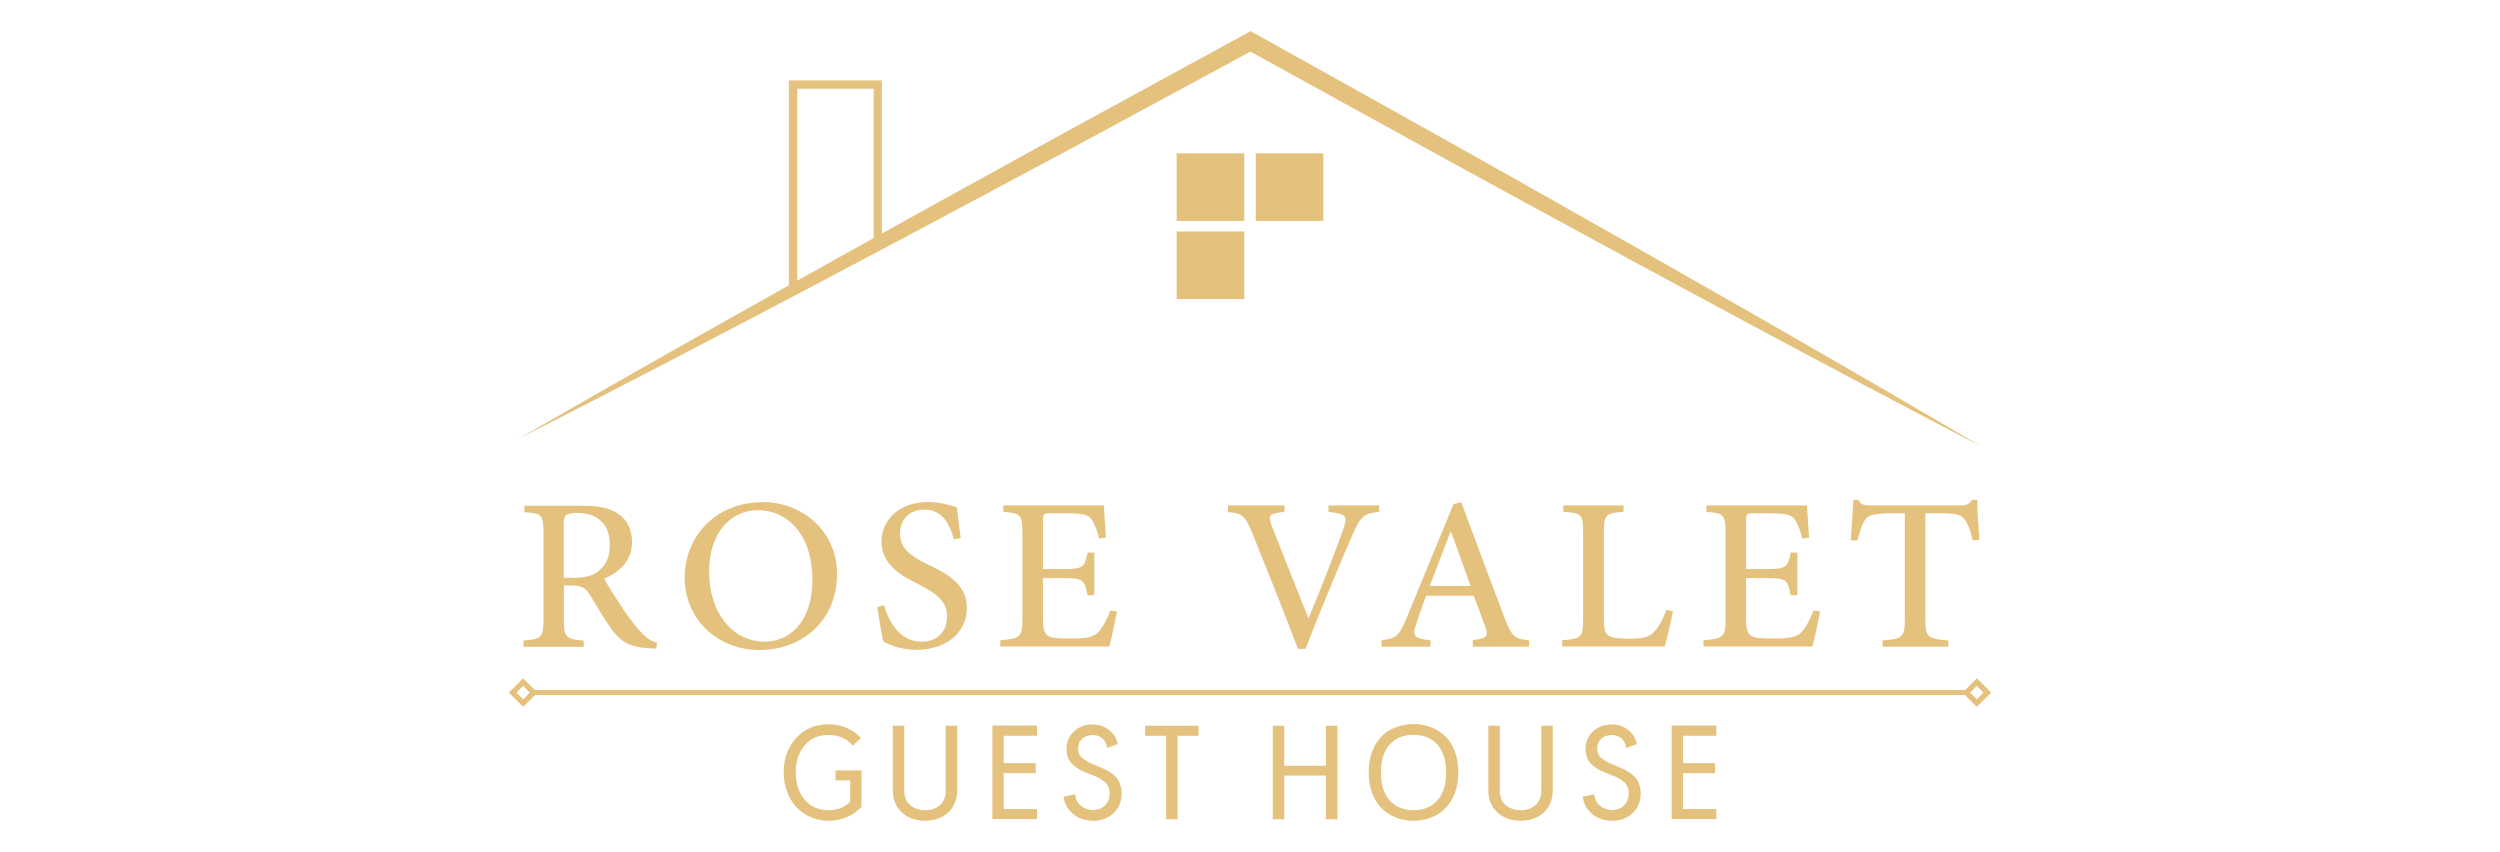 <?xml version="1.0" encoding="UTF-8"?><svg id="Layer_1" xmlns="http://www.w3.org/2000/svg" xmlns:xlink="http://www.w3.org/1999/xlink" viewBox="0 0 135 46"><defs><style>.cls-1{fill:#e4c17d;}.cls-2{clip-path:url(#clippath);}</style><clipPath id="clippath"><path class="cls-1" d="M106.75,38.16l.76-.76-.76-.76-.63,.63H28.88l-.63-.63-.76,.76,.76,.76,.63-.63H106.12l.63,.63Zm0-1.14l.38,.38-.38,.38-.38-.38,.38-.38Zm-78.5,.76l-.38-.38,.38-.38,.38,.38-.38,.38Z"/></clipPath></defs><g><path class="cls-1" d="M35.43,35.02c-.14,0-.28,0-.42-.02-.97-.05-1.47-.3-2.02-1.07-.41-.57-.8-1.28-1.16-1.84-.22-.34-.42-.48-1.04-.48h-.34v1.83c0,.99,.11,1.07,1.07,1.15v.34h-3.25v-.34c.97-.08,1.08-.17,1.08-1.15v-4.65c0-1-.1-1.07-1.03-1.13v-.35h3.07c.91,0,1.49,.1,1.95,.41,.49,.3,.79,.83,.79,1.54,0,1.02-.66,1.63-1.51,1.99,.21,.38,.7,1.15,1.06,1.69,.43,.62,.69,.95,.97,1.23,.3,.34,.57,.47,.84,.54l-.06,.33Zm-4.45-3.82c.6,0,1-.1,1.31-.34,.46-.35,.64-.81,.64-1.44,0-1.26-.83-1.72-1.72-1.72-.36,0-.55,.05-.64,.11-.08,.06-.13,.2-.13,.5v2.89h.54Z"/><path class="cls-1" d="M41.18,27.11c2.11,0,4.02,1.54,4.02,3.89,0,2.53-1.9,4.1-4.18,4.1s-4.05-1.66-4.05-3.92c0-2.12,1.6-4.06,4.2-4.06h0Zm-.26,.44c-1.35,0-2.63,1.1-2.63,3.32s1.27,3.78,3,3.78c1.35,0,2.58-1.07,2.58-3.34,0-2.46-1.36-3.76-2.94-3.76h0Z"/><path class="cls-1" d="M51.51,29.12c-.21-.75-.58-1.6-1.59-1.6-.9,0-1.32,.63-1.32,1.27,0,.83,.55,1.23,1.53,1.7,1.02,.5,2.08,1.05,2.08,2.34s-1.07,2.26-2.71,2.26c-.5,0-.9-.09-1.2-.19-.3-.1-.47-.19-.59-.25-.08-.23-.26-1.3-.33-1.87l.36-.1c.2,.75,.79,1.97,2.01,1.97,.87,0,1.39-.54,1.39-1.38s-.64-1.25-1.56-1.73c-.83-.42-1.98-1-1.98-2.29,0-1.17,.95-2.14,2.51-2.14,.57,0,1.11,.14,1.56,.28,.05,.42,.1,.9,.21,1.67l-.36,.06Z"/><path class="cls-1" d="M60.32,33.01c-.08,.44-.31,1.52-.42,1.9h-5.88v-.34c1.08-.08,1.19-.19,1.19-1.15v-4.59c0-1.07-.1-1.11-1.03-1.19v-.35h5.43c.02,.3,.06,1.08,.11,1.74l-.37,.05c-.11-.49-.24-.76-.39-1.02-.18-.26-.5-.34-1.33-.34h-.89c-.39,0-.42,.03-.42,.38v2.63h1.1c1.07,0,1.15-.1,1.31-.89h.36v2.3h-.36c-.17-.86-.26-.92-1.31-.92h-1.1v2.16c0,.55,.06,.82,.29,.96,.23,.14,.68,.14,1.23,.14,.87,0,1.23-.08,1.51-.38,.21-.25,.43-.66,.61-1.13l.37,.05Z"/><path class="cls-1" d="M74.47,27.64c-.82,.09-.99,.22-1.46,1.29-.33,.76-1.58,3.68-2.51,6.11h-.41c-.81-2.15-1.83-4.67-2.5-6.34-.36-.87-.56-.99-1.28-1.05v-.36h3.05v.35c-.87,.09-.88,.19-.7,.72,.33,.84,1.23,3.13,1.99,5.01h.02c.66-1.59,1.5-3.73,1.87-4.81,.24-.69,.18-.81-.8-.92v-.35h2.73v.35Z"/><path class="cls-1" d="M79.53,34.91v-.34c.75-.1,.85-.21,.69-.68-.17-.46-.38-1.05-.64-1.72h-2.57c-.2,.54-.36,.99-.51,1.46-.26,.71-.16,.85,.75,.95v.34h-2.65v-.34c.78-.12,.95-.2,1.37-1.24l2.52-6.12,.42-.1c.77,2.08,1.54,4.16,2.33,6.22,.38,1.03,.55,1.16,1.33,1.24v.34h-3.03Zm-1.18-6.19h-.02c-.38,.97-.76,1.97-1.12,2.92h2.2l-1.05-2.92Z"/><path class="cls-1" d="M90.34,33.02c-.08,.4-.33,1.53-.45,1.89h-5.53v-.34c1.03-.07,1.13-.15,1.13-1.18v-4.6c0-1.02-.08-1.09-1.07-1.15v-.35h3.25v.35c-.95,.06-1.06,.13-1.06,1.15v4.56c0,.64,.06,.87,.28,.99,.23,.13,.64,.15,1.11,.15,.63,0,1.06-.07,1.33-.38,.22-.22,.45-.61,.65-1.17l.36,.07Z"/><path class="cls-1" d="M98.29,33.01c-.08,.44-.31,1.52-.42,1.9h-5.88v-.34c1.08-.08,1.19-.19,1.19-1.15v-4.59c0-1.07-.1-1.11-1.03-1.19v-.35h5.43c.02,.3,.06,1.08,.11,1.74l-.37,.05c-.11-.49-.24-.76-.39-1.02-.18-.26-.5-.34-1.33-.34h-.89c-.39,0-.42,.03-.42,.38v2.63h1.1c1.07,0,1.15-.1,1.31-.89h.36v2.3h-.36c-.17-.86-.26-.92-1.31-.92h-1.1v2.16c0,.55,.06,.82,.29,.96,.23,.14,.68,.14,1.23,.14,.87,0,1.23-.08,1.51-.38,.21-.25,.43-.66,.61-1.13l.37,.05Z"/><path class="cls-1" d="M106.52,29.18c-.13-.59-.26-.9-.41-1.1-.2-.27-.41-.36-1.32-.36h-.82v5.72c0,.93,.1,1.07,1.24,1.14v.34h-3.55v-.34c1.1-.07,1.2-.2,1.2-1.14v-5.72h-.7c-1.04,0-1.29,.11-1.45,.36-.15,.2-.26,.55-.41,1.1h-.36c.06-.76,.11-1.54,.14-2.19h.26c.18,.3,.33,.3,.68,.3h4.86c.33,0,.44-.07,.63-.3h.26c0,.54,.06,1.44,.12,2.15l-.36,.04Z"/></g><g><path class="cls-1" d="M45.13,41.6h1.39v1.97c-.23,.24-.49,.43-.8,.56-.3,.13-.63,.19-.98,.19s-.67-.07-.97-.2c-.3-.13-.56-.31-.77-.54s-.38-.51-.5-.83c-.12-.32-.18-.67-.18-1.04,0-.5,.1-.94,.31-1.34,.21-.4,.49-.7,.86-.93,.37-.22,.79-.33,1.25-.33,.34,0,.66,.06,.96,.19s.57,.31,.79,.55l-.44,.42c-.32-.39-.76-.58-1.32-.58s-.96,.19-1.28,.56c-.32,.38-.48,.86-.48,1.46,0,.39,.07,.74,.21,1.05,.14,.31,.35,.55,.62,.73,.27,.18,.58,.26,.93,.26,.47,0,.87-.15,1.18-.44v-1.17h-.79v-.54Z"/><path class="cls-1" d="M50.83,44.13c-.26,.13-.56,.19-.88,.19s-.62-.06-.88-.19c-.26-.13-.47-.32-.63-.57-.15-.25-.23-.54-.23-.88v-3.49h.62v3.49c0,.34,.1,.61,.31,.79,.21,.18,.48,.28,.81,.28s.6-.09,.81-.28c.21-.18,.31-.45,.31-.79v-3.49h.62v3.49c0,.33-.08,.63-.23,.88-.15,.25-.36,.44-.63,.57Z"/><path class="cls-1" d="M56,39.73h-1.8v1.48h1.73v.54h-1.73v1.94h1.8v.54h-2.41v-5.05h2.41v.54Z"/><path class="cls-1" d="M59,44.32c-.25,0-.49-.05-.71-.15-.22-.1-.42-.25-.57-.45-.16-.2-.25-.43-.28-.7l.62-.13c.02,.26,.12,.47,.31,.62,.18,.15,.4,.23,.64,.23,.27,0,.49-.08,.66-.25,.17-.17,.25-.39,.25-.66,0-.13-.02-.25-.07-.35-.04-.1-.11-.19-.21-.27s-.2-.14-.3-.2c-.11-.06-.24-.12-.42-.18-.17-.07-.32-.13-.44-.18-.12-.06-.24-.12-.36-.21-.12-.08-.21-.17-.29-.25-.07-.09-.13-.19-.17-.32-.04-.12-.07-.26-.07-.41,0-.39,.13-.71,.4-.96,.26-.25,.6-.38,1.02-.38,.33,0,.62,.1,.87,.29,.25,.19,.41,.45,.48,.77l-.58,.21c-.02-.21-.1-.38-.25-.51-.15-.13-.32-.19-.52-.19-.23,0-.42,.07-.57,.2-.15,.13-.22,.31-.22,.54,0,.12,.02,.22,.06,.3,.04,.09,.11,.17,.21,.24,.1,.07,.19,.13,.3,.19s.24,.11,.41,.18c.17,.07,.31,.13,.42,.18,.11,.05,.24,.12,.37,.21,.13,.09,.23,.18,.31,.28,.08,.1,.14,.21,.19,.36s.08,.3,.08,.47c0,.29-.07,.56-.21,.79-.14,.23-.33,.4-.57,.52-.24,.12-.5,.18-.79,.18Z"/><path class="cls-1" d="M64.72,39.19v.54h-1.13v4.51h-.62v-4.51h-1.13v-.54h2.89Z"/><path class="cls-1" d="M71.6,39.19h.62v5.05h-.62v-2.36h-2.25v2.36h-.62v-5.05h.62v2.16h2.25v-2.16Z"/><path class="cls-1" d="M77.3,44.14c-.3,.12-.62,.18-.97,.18s-.67-.06-.97-.18c-.3-.12-.55-.29-.77-.51-.21-.22-.38-.49-.5-.82-.12-.33-.18-.7-.18-1.1s.06-.78,.18-1.11c.12-.33,.29-.6,.5-.82,.21-.22,.47-.39,.77-.5,.3-.12,.62-.18,.97-.18s.67,.06,.97,.18c.3,.12,.55,.29,.77,.5,.21,.22,.38,.49,.5,.82,.12,.33,.18,.7,.18,1.11s-.06,.77-.18,1.1c-.12,.33-.29,.6-.5,.82-.21,.22-.47,.39-.77,.51Zm-2.26-.92c.31,.35,.74,.53,1.29,.53s.98-.18,1.29-.53,.47-.85,.47-1.5-.16-1.16-.47-1.51c-.31-.35-.74-.53-1.29-.53s-.98,.18-1.29,.53c-.31,.35-.47,.85-.47,1.51s.16,1.15,.47,1.5Z"/><path class="cls-1" d="M82.99,44.13c-.26,.13-.56,.19-.88,.19s-.62-.06-.88-.19c-.26-.13-.47-.32-.63-.57-.15-.25-.23-.54-.23-.88v-3.49h.62v3.49c0,.34,.1,.61,.31,.79,.21,.18,.48,.28,.81,.28s.6-.09,.81-.28c.21-.18,.31-.45,.31-.79v-3.49h.62v3.49c0,.33-.08,.63-.23,.88-.15,.25-.36,.44-.63,.57Z"/><path class="cls-1" d="M87.03,44.32c-.25,0-.49-.05-.71-.15-.22-.1-.42-.25-.57-.45-.16-.2-.25-.43-.28-.7l.62-.13c.02,.26,.12,.47,.31,.62,.18,.15,.4,.23,.64,.23,.27,0,.49-.08,.66-.25,.17-.17,.25-.39,.25-.66,0-.13-.02-.25-.07-.35-.04-.1-.11-.19-.21-.27s-.2-.14-.3-.2c-.11-.06-.24-.12-.42-.18-.17-.07-.32-.13-.44-.18-.12-.06-.24-.12-.36-.21-.12-.08-.21-.17-.29-.25-.07-.09-.13-.19-.17-.32-.04-.12-.07-.26-.07-.41,0-.39,.13-.71,.4-.96,.26-.25,.6-.38,1.02-.38,.33,0,.62,.1,.87,.29,.25,.19,.41,.45,.48,.77l-.58,.21c-.02-.21-.1-.38-.25-.51-.15-.13-.32-.19-.52-.19-.23,0-.42,.07-.57,.2-.15,.13-.22,.31-.22,.54,0,.12,.02,.22,.06,.3,.04,.09,.11,.17,.21,.24,.1,.07,.19,.13,.3,.19s.24,.11,.41,.18c.17,.07,.31,.13,.42,.18,.11,.05,.24,.12,.37,.21,.13,.09,.23,.18,.31,.28,.08,.1,.14,.21,.19,.36s.08,.3,.08,.47c0,.29-.07,.56-.21,.79-.14,.23-.33,.4-.57,.52-.24,.12-.5,.18-.79,.18Z"/><path class="cls-1" d="M92.68,39.73h-1.8v1.48h1.73v.54h-1.73v1.94h1.8v.54h-2.41v-5.05h2.41v.54Z"/></g><path class="cls-1" d="M107.04,24.14c-8.27-4.3-16.72-8.86-24.9-13.32-3.14-1.7-11.61-6.38-14.85-8.16h.47l-9.9,5.35c-9.83,5.27-19.96,10.65-29.89,15.7,9.64-5.57,19.68-11.14,29.45-16.51l9.88-5.39,.23-.13c3.4,1.89,11.74,6.54,15.02,8.4,8.12,4.58,16.47,9.33,24.49,14.06h0Z"/><g><rect class="cls-1" x="63.54" y="8.28" width="3.65" height="3.65"/><rect class="cls-1" x="67.81" y="8.28" width="3.65" height="3.65"/><rect class="cls-1" x="63.54" y="12.5" width="3.65" height="3.65"/></g><path class="cls-1" d="M42.6,16V4.34h5.02V13.43l-5.02,2.56Zm.45-11.21V15.27l4.13-2.11V4.79h-4.13Z"/><g><path class="cls-1" d="M106.75,38.16l.76-.76-.76-.76-.63,.63H28.88l-.63-.63-.76,.76,.76,.76,.63-.63H106.12l.63,.63Zm0-1.14l.38,.38-.38,.38-.38-.38,.38-.38Zm-78.5,.76l-.38-.38,.38-.38,.38,.38-.38,.38Z"/><g class="cls-2"><rect class="cls-1" x="27.87" y="37.03" width=".76" height=".76"/><rect class="cls-1" x="106.37" y="37.03" width=".44" height=".76"/><rect class="cls-1" x="106.8" y="37.03" width=".32" height=".76"/><rect class="cls-1" x="27.49" y="36.65" width="14.3" height="1.52"/><rect class="cls-1" x="41.8" y="36.65" width=".41" height="1.52"/><rect class="cls-1" x="42.21" y="36.65" width=".41" height="1.52"/><rect class="cls-1" x="42.62" y="36.65" width=".41" height="1.52"/><rect class="cls-1" x="43.02" y="36.65" width=".41" height="1.52"/><rect class="cls-1" x="43.43" y="36.65" width=".41" height="1.52"/><rect class="cls-1" x="43.84" y="36.65" width=".41" height="1.52"/><rect class="cls-1" x="44.25" y="36.65" width=".41" height="1.52"/><rect class="cls-1" x="44.66" y="36.65" width=".41" height="1.52"/><rect class="cls-1" x="45.07" y="36.65" width=".41" height="1.52"/><rect class="cls-1" x="45.48" y="36.65" width=".41" height="1.52"/><rect class="cls-1" x="45.89" y="36.65" width=".41" height="1.52"/><rect class="cls-1" x="46.3" y="36.65" width=".41" height="1.52"/><rect class="cls-1" x="46.71" y="36.65" width=".41" height="1.52"/><rect class="cls-1" x="47.12" y="36.65" width=".41" height="1.52"/><rect class="cls-1" x="47.52" y="36.65" width=".41" height="1.52"/><rect class="cls-1" x="47.93" y="36.65" width=".41" height="1.52"/><rect class="cls-1" x="48.34" y="36.65" width=".41" height="1.52"/><rect class="cls-1" x="48.75" y="36.65" width=".41" height="1.52"/><rect class="cls-1" x="49.16" y="36.65" width=".41" height="1.52"/><rect class="cls-1" x="49.57" y="36.65" width=".41" height="1.52"/><rect class="cls-1" x="49.98" y="36.65" width=".41" height="1.52"/><rect class="cls-1" x="50.39" y="36.65" width=".41" height="1.52"/><rect class="cls-1" x="50.8" y="36.65" width=".41" height="1.52"/><rect class="cls-1" x="51.21" y="36.65" width=".41" height="1.52"/><rect class="cls-1" x="51.62" y="36.65" width=".41" height="1.52"/><rect class="cls-1" x="52.03" y="36.65" width=".41" height="1.52"/><rect class="cls-1" x="52.43" y="36.65" width=".41" height="1.52"/><rect class="cls-1" x="52.84" y="36.65" width=".41" height="1.52"/><rect class="cls-1" x="53.25" y="36.65" width=".41" height="1.52"/><rect class="cls-1" x="53.66" y="36.65" width=".41" height="1.52"/><rect class="cls-1" x="54.07" y="36.65" width=".41" height="1.52"/><rect class="cls-1" x="54.48" y="36.65" width=".41" height="1.52"/><rect class="cls-1" x="54.89" y="36.65" width=".41" height="1.52"/><rect class="cls-1" x="55.3" y="36.65" width=".41" height="1.52"/><rect class="cls-1" x="55.71" y="36.65" width=".41" height="1.52"/><rect class="cls-1" x="56.12" y="36.65" width=".41" height="1.52"/><rect class="cls-1" x="56.53" y="36.65" width=".41" height="1.52"/><rect class="cls-1" x="56.93" y="36.65" width=".41" height="1.52"/><rect class="cls-1" x="57.34" y="36.65" width=".41" height="1.52"/><rect class="cls-1" x="57.75" y="36.65" width=".41" height="1.52"/><rect class="cls-1" x="58.16" y="36.65" width=".41" height="1.52"/><rect class="cls-1" x="58.57" y="36.65" width=".41" height="1.52"/><rect class="cls-1" x="58.98" y="36.65" width=".41" height="1.52"/><rect class="cls-1" x="59.39" y="36.65" width=".41" height="1.52"/><rect class="cls-1" x="59.8" y="36.65" width=".41" height="1.52"/><rect class="cls-1" x="60.21" y="36.65" width=".41" height="1.52"/><rect class="cls-1" x="60.62" y="36.65" width=".41" height="1.52"/><rect class="cls-1" x="61.03" y="36.65" width=".41" height="1.52"/><rect class="cls-1" x="61.44" y="36.65" width=".41" height="1.52"/><rect class="cls-1" x="61.84" y="36.65" width=".41" height="1.52"/><rect class="cls-1" x="62.25" y="36.65" width=".41" height="1.52"/><rect class="cls-1" x="62.66" y="36.65" width=".41" height="1.52"/><rect class="cls-1" x="63.07" y="36.65" width=".41" height="1.52"/><rect class="cls-1" x="63.48" y="36.65" width=".41" height="1.52"/><rect class="cls-1" x="63.89" y="36.65" width=".41" height="1.52"/><rect class="cls-1" x="64.3" y="36.65" width=".41" height="1.52"/><rect class="cls-1" x="64.71" y="36.65" width=".41" height="1.52"/><rect class="cls-1" x="65.12" y="36.65" width=".41" height="1.52"/><rect class="cls-1" x="65.53" y="36.65" width=".41" height="1.52"/><rect class="cls-1" x="65.94" y="36.65" width=".7" height="1.52"/><rect class="cls-1" x="66.64" y="36.65" width=".7" height="1.52"/><rect class="cls-1" x="67.34" y="36.65" width=".7" height="1.52"/><rect class="cls-1" x="68.05" y="36.65" width=".7" height="1.52"/><rect class="cls-1" x="68.75" y="36.65" width=".7" height="1.52"/><rect class="cls-1" x="69.46" y="36.65" width=".7" height="1.52"/><rect class="cls-1" x="70.16" y="36.65" width=".7" height="1.52"/><rect class="cls-1" x="70.87" y="36.65" width=".7" height="1.52"/><rect class="cls-1" x="71.57" y="36.65" width=".7" height="1.52"/><rect class="cls-1" x="72.28" y="36.65" width=".7" height="1.52"/><rect class="cls-1" x="72.98" y="36.65" width=".7" height="1.52"/><rect class="cls-1" x="73.69" y="36.65" width=".7" height="1.52"/><rect class="cls-1" x="74.39" y="36.65" width=".7" height="1.52"/><rect class="cls-1" x="75.1" y="36.65" width=".7" height="1.52"/><rect class="cls-1" x="75.8" y="36.65" width=".7" height="1.52"/><rect class="cls-1" x="76.5" y="36.65" width=".7" height="1.52"/><rect class="cls-1" x="77.21" y="36.65" width=".7" height="1.52"/><rect class="cls-1" x="77.91" y="36.65" width=".7" height="1.52"/><rect class="cls-1" x="78.62" y="36.65" width=".7" height="1.52"/><rect class="cls-1" x="79.32" y="36.65" width=".7" height="1.52"/><rect class="cls-1" x="80.03" y="36.65" width=".7" height="1.52"/><rect class="cls-1" x="80.73" y="36.65" width=".7" height="1.52"/><rect class="cls-1" x="81.44" y="36.65" width=".7" height="1.52"/><rect class="cls-1" x="82.14" y="36.65" width=".7" height="1.52"/><rect class="cls-1" x="82.85" y="36.65" width=".7" height="1.52"/><rect class="cls-1" x="83.55" y="36.65" width=".7" height="1.52"/><rect class="cls-1" x="84.26" y="36.65" width=".7" height="1.52"/><rect class="cls-1" x="84.96" y="36.65" width=".7" height="1.52"/><rect class="cls-1" x="85.66" y="36.65" width=".7" height="1.52"/><rect class="cls-1" x="86.37" y="36.65" width=".7" height="1.52"/><rect class="cls-1" x="87.07" y="36.65" width=".7" height="1.52"/><rect class="cls-1" x="87.78" y="36.65" width=".7" height="1.52"/><rect class="cls-1" x="88.48" y="36.65" width=".7" height="1.52"/><rect class="cls-1" x="89.19" y="36.65" width=".7" height="1.52"/><rect class="cls-1" x="89.89" y="36.65" width=".7" height="1.52"/><rect class="cls-1" x="90.6" y="36.65" width=".7" height="1.52"/><rect class="cls-1" x="91.3" y="36.65" width=".7" height="1.52"/><rect class="cls-1" x="92.01" y="36.65" width=".7" height="1.52"/><rect class="cls-1" x="92.71" y="36.65" width=".7" height="1.52"/><rect class="cls-1" x="93.42" y="36.65" width=".7" height="1.52"/><rect class="cls-1" x="94.12" y="36.65" width=".7" height="1.52"/><rect class="cls-1" x="94.82" y="36.65" width=".7" height="1.52"/><rect class="cls-1" x="95.53" y="36.65" width=".7" height="1.52"/><rect class="cls-1" x="96.23" y="36.65" width=".7" height="1.52"/><rect class="cls-1" x="96.94" y="36.65" width=".7" height="1.52"/><rect class="cls-1" x="97.64" y="36.65" width=".7" height="1.52"/><rect class="cls-1" x="98.35" y="36.65" width=".7" height="1.52"/><rect class="cls-1" x="99.05" y="36.65" width=".7" height="1.52"/><rect class="cls-1" x="99.76" y="36.65" width=".7" height="1.52"/><rect class="cls-1" x="100.46" y="36.65" width=".7" height="1.52"/><rect class="cls-1" x="101.17" y="36.65" width=".7" height="1.52"/><rect class="cls-1" x="101.87" y="36.65" width=".7" height="1.52"/><rect class="cls-1" x="102.58" y="36.65" width=".7" height="1.52"/><rect class="cls-1" x="103.28" y="36.65" width=".7" height="1.52"/><rect class="cls-1" x="103.98" y="36.65" width=".7" height="1.52"/><rect class="cls-1" x="104.69" y="36.65" width=".7" height="1.52"/><rect class="cls-1" x="105.39" y="36.65" width=".7" height="1.52"/><rect class="cls-1" x="106.1" y="36.65" width=".7" height="1.52"/><rect class="cls-1" x="106.8" y="36.65" width=".7" height="1.52"/></g></g></svg>